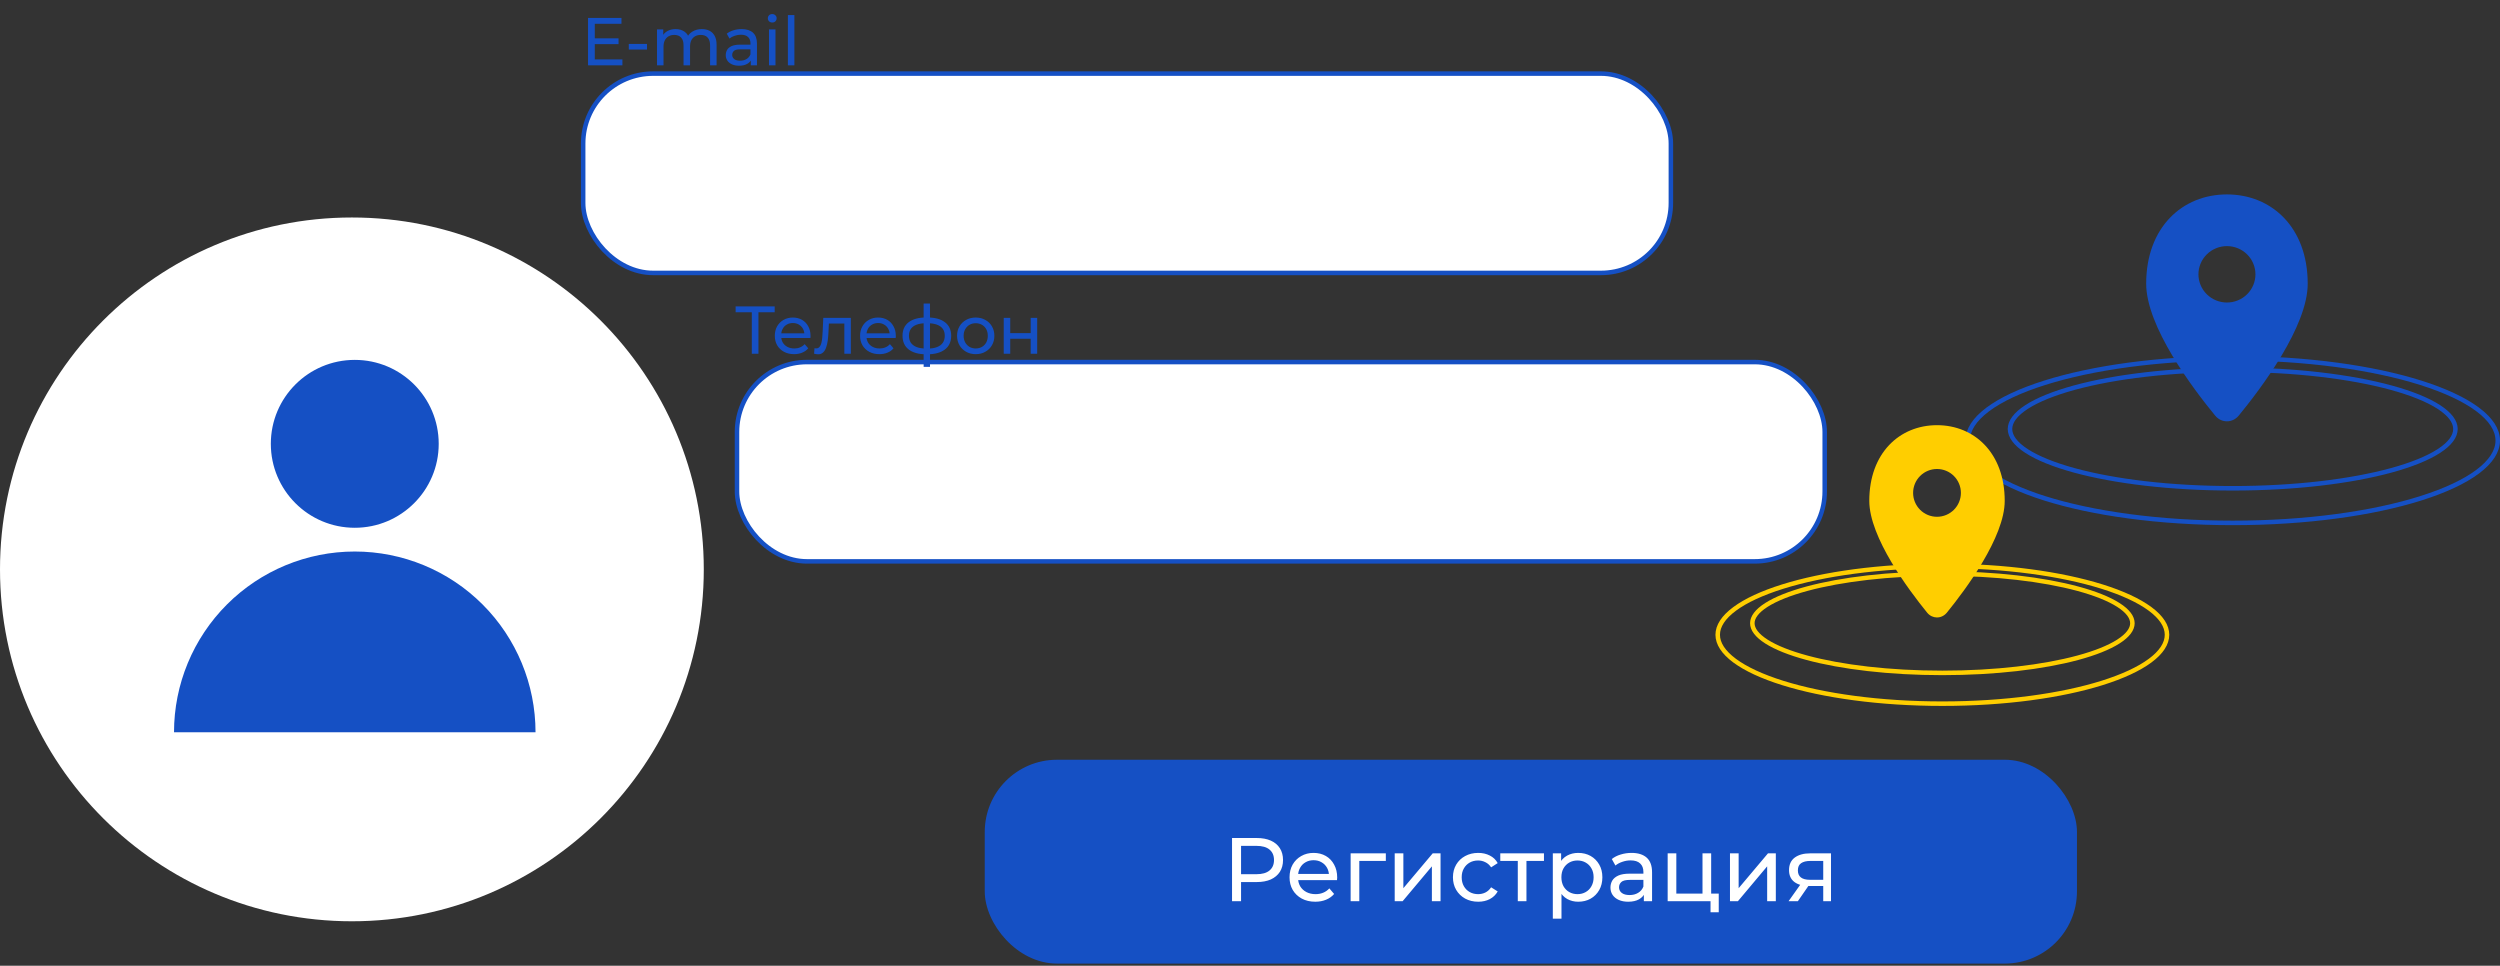 <svg width="554" height="214" viewBox="0 0 554 214" fill="none" xmlns="http://www.w3.org/2000/svg">
<rect x="0" y="0" width="554" height="214" fill="#333333" stroke="none"/>
<circle cx="77.98" cy="126.175" r="77.98" fill="white"/>
<circle cx="78.617" cy="98.353" r="19.102" fill="#1550C4" stroke="white"/>
<path d="M118.673 162.272C118.673 151.649 114.453 141.461 106.941 133.949C99.429 126.437 89.241 122.217 78.618 122.217C67.995 122.217 57.806 126.437 50.294 133.949C42.783 141.461 38.562 151.649 38.562 162.272L118.673 162.272Z" fill="#1550C4"/>
<rect x="218.219" y="168.361" width="242.036" height="45.169" rx="16" fill="#1550C4"/>
<path d="M131.67 8.501H137.07V9.776H131.67V8.501ZM131.805 13.166H137.925V14.471H130.305V3.971H137.715V5.276H131.805V13.166ZM139.341 10.976V9.731H143.376V10.976H139.341ZM155.539 6.446C156.179 6.446 156.744 6.571 157.234 6.821C157.724 7.071 158.104 7.451 158.374 7.961C158.654 8.471 158.794 9.116 158.794 9.896V14.471H157.354V10.061C157.354 9.291 157.174 8.711 156.814 8.321C156.454 7.931 155.949 7.736 155.299 7.736C154.819 7.736 154.399 7.836 154.039 8.036C153.679 8.236 153.399 8.531 153.199 8.921C153.009 9.311 152.914 9.796 152.914 10.376V14.471H151.474V10.061C151.474 9.291 151.294 8.711 150.934 8.321C150.584 7.931 150.079 7.736 149.419 7.736C148.949 7.736 148.534 7.836 148.174 8.036C147.814 8.236 147.534 8.531 147.334 8.921C147.134 9.311 147.034 9.796 147.034 10.376V14.471H145.594V6.521H146.974V8.636L146.749 8.096C146.999 7.576 147.384 7.171 147.904 6.881C148.424 6.591 149.029 6.446 149.719 6.446C150.479 6.446 151.134 6.636 151.684 7.016C152.234 7.386 152.594 7.951 152.764 8.711L152.179 8.471C152.419 7.861 152.839 7.371 153.439 7.001C154.039 6.631 154.739 6.446 155.539 6.446ZM166.378 14.471V12.791L166.303 12.476V9.611C166.303 9.001 166.123 8.531 165.763 8.201C165.413 7.861 164.883 7.691 164.173 7.691C163.703 7.691 163.243 7.771 162.793 7.931C162.343 8.081 161.963 8.286 161.653 8.546L161.053 7.466C161.463 7.136 161.953 6.886 162.523 6.716C163.103 6.536 163.708 6.446 164.338 6.446C165.428 6.446 166.268 6.711 166.858 7.241C167.448 7.771 167.743 8.581 167.743 9.671V14.471H166.378ZM163.768 14.561C163.178 14.561 162.658 14.461 162.208 14.261C161.768 14.061 161.428 13.786 161.188 13.436C160.948 13.076 160.828 12.671 160.828 12.221C160.828 11.791 160.928 11.401 161.128 11.051C161.338 10.701 161.673 10.421 162.133 10.211C162.603 10.001 163.233 9.896 164.023 9.896H166.543V10.931H164.083C163.363 10.931 162.878 11.051 162.628 11.291C162.378 11.531 162.253 11.821 162.253 12.161C162.253 12.551 162.408 12.866 162.718 13.106C163.028 13.336 163.458 13.451 164.008 13.451C164.548 13.451 165.018 13.331 165.418 13.091C165.828 12.851 166.123 12.501 166.303 12.041L166.588 13.031C166.398 13.501 166.063 13.876 165.583 14.156C165.103 14.426 164.498 14.561 163.768 14.561ZM170.408 14.471V6.521H171.848V14.471H170.408ZM171.128 4.991C170.848 4.991 170.613 4.901 170.423 4.721C170.243 4.541 170.153 4.321 170.153 4.061C170.153 3.791 170.243 3.566 170.423 3.386C170.613 3.206 170.848 3.116 171.128 3.116C171.408 3.116 171.638 3.206 171.818 3.386C172.008 3.556 172.103 3.771 172.103 4.031C172.103 4.301 172.013 4.531 171.833 4.721C171.653 4.901 171.418 4.991 171.128 4.991ZM174.597 14.471V3.341H176.037V14.471H174.597Z" fill="#1550C4"/>
<path d="M273.019 199.703V185.703H278.479C279.705 185.703 280.752 185.896 281.619 186.283C282.485 186.67 283.152 187.23 283.619 187.963C284.085 188.696 284.319 189.57 284.319 190.583C284.319 191.596 284.085 192.47 283.619 193.203C283.152 193.923 282.485 194.483 281.619 194.883C280.752 195.27 279.705 195.463 278.479 195.463H274.119L275.019 194.523V199.703H273.019ZM275.019 194.723L274.119 193.723H278.419C279.699 193.723 280.665 193.45 281.319 192.903C281.985 192.356 282.319 191.583 282.319 190.583C282.319 189.583 281.985 188.81 281.319 188.263C280.665 187.716 279.699 187.443 278.419 187.443H274.119L275.019 186.443V194.723ZM291.462 199.823C290.328 199.823 289.328 199.59 288.462 199.123C287.608 198.656 286.942 198.016 286.462 197.203C285.995 196.39 285.762 195.456 285.762 194.403C285.762 193.35 285.988 192.416 286.442 191.603C286.908 190.79 287.542 190.156 288.342 189.703C289.155 189.236 290.068 189.003 291.082 189.003C292.108 189.003 293.015 189.23 293.802 189.683C294.588 190.136 295.202 190.776 295.642 191.603C296.095 192.416 296.322 193.37 296.322 194.463C296.322 194.543 296.315 194.636 296.302 194.743C296.302 194.85 296.295 194.95 296.282 195.043H287.262V193.663H295.282L294.502 194.143C294.515 193.463 294.375 192.856 294.082 192.323C293.788 191.79 293.382 191.376 292.862 191.083C292.355 190.776 291.762 190.623 291.082 190.623C290.415 190.623 289.822 190.776 289.302 191.083C288.782 191.376 288.375 191.796 288.082 192.343C287.788 192.876 287.642 193.49 287.642 194.183V194.503C287.642 195.21 287.802 195.843 288.122 196.403C288.455 196.95 288.915 197.376 289.502 197.683C290.088 197.99 290.762 198.143 291.522 198.143C292.148 198.143 292.715 198.036 293.222 197.823C293.742 197.61 294.195 197.29 294.582 196.863L295.642 198.103C295.162 198.663 294.562 199.09 293.842 199.383C293.135 199.676 292.342 199.823 291.462 199.823ZM299.3 199.703V189.103H307.1V190.783H300.76L301.22 190.343V199.703H299.3ZM309.066 199.703V189.103H310.986V196.823L317.486 189.103H319.226V199.703H317.306V191.983L310.826 199.703H309.066ZM327.572 199.823C326.492 199.823 325.526 199.59 324.672 199.123C323.832 198.656 323.172 198.016 322.692 197.203C322.212 196.39 321.972 195.456 321.972 194.403C321.972 193.35 322.212 192.416 322.692 191.603C323.172 190.79 323.832 190.156 324.672 189.703C325.526 189.236 326.492 189.003 327.572 189.003C328.532 189.003 329.386 189.196 330.132 189.583C330.892 189.956 331.479 190.516 331.892 191.263L330.432 192.203C330.086 191.683 329.659 191.303 329.152 191.063C328.659 190.81 328.126 190.683 327.552 190.683C326.859 190.683 326.239 190.836 325.692 191.143C325.146 191.45 324.712 191.883 324.392 192.443C324.072 192.99 323.912 193.643 323.912 194.403C323.912 195.163 324.072 195.823 324.392 196.383C324.712 196.943 325.146 197.376 325.692 197.683C326.239 197.99 326.859 198.143 327.552 198.143C328.126 198.143 328.659 198.023 329.152 197.783C329.659 197.53 330.086 197.143 330.432 196.623L331.892 197.543C331.479 198.276 330.892 198.843 330.132 199.243C329.386 199.63 328.532 199.823 327.572 199.823ZM336.342 199.703V190.283L336.822 190.783H332.462V189.103H342.142V190.783H337.802L338.262 190.283V199.703H336.342ZM349.725 199.823C348.845 199.823 348.038 199.623 347.305 199.223C346.585 198.81 346.005 198.203 345.565 197.403C345.138 196.603 344.925 195.603 344.925 194.403C344.925 193.203 345.131 192.203 345.545 191.403C345.971 190.603 346.545 190.003 347.265 189.603C347.998 189.203 348.818 189.003 349.725 189.003C350.765 189.003 351.685 189.23 352.485 189.683C353.285 190.136 353.918 190.77 354.385 191.583C354.851 192.383 355.085 193.323 355.085 194.403C355.085 195.483 354.851 196.43 354.385 197.243C353.918 198.056 353.285 198.69 352.485 199.143C351.685 199.596 350.765 199.823 349.725 199.823ZM344.105 203.583V189.103H345.945V191.963L345.825 194.423L346.025 196.883V203.583H344.105ZM349.565 198.143C350.245 198.143 350.851 197.99 351.385 197.683C351.931 197.376 352.358 196.943 352.665 196.383C352.985 195.81 353.145 195.15 353.145 194.403C353.145 193.643 352.985 192.99 352.665 192.443C352.358 191.883 351.931 191.45 351.385 191.143C350.851 190.836 350.245 190.683 349.565 190.683C348.898 190.683 348.291 190.836 347.745 191.143C347.211 191.45 346.785 191.883 346.465 192.443C346.158 192.99 346.005 193.643 346.005 194.403C346.005 195.15 346.158 195.81 346.465 196.383C346.785 196.943 347.211 197.376 347.745 197.683C348.291 197.99 348.898 198.143 349.565 198.143ZM364.277 199.703V197.463L364.177 197.043V193.223C364.177 192.41 363.937 191.783 363.457 191.343C362.99 190.89 362.283 190.663 361.337 190.663C360.71 190.663 360.097 190.77 359.497 190.983C358.897 191.183 358.39 191.456 357.977 191.803L357.177 190.363C357.723 189.923 358.377 189.59 359.137 189.363C359.91 189.123 360.717 189.003 361.557 189.003C363.01 189.003 364.13 189.356 364.917 190.063C365.703 190.77 366.097 191.85 366.097 193.303V199.703H364.277ZM360.797 199.823C360.01 199.823 359.317 199.69 358.717 199.423C358.13 199.156 357.677 198.79 357.357 198.323C357.037 197.843 356.877 197.303 356.877 196.703C356.877 196.13 357.01 195.61 357.277 195.143C357.557 194.676 358.003 194.303 358.617 194.023C359.243 193.743 360.083 193.603 361.137 193.603H364.497V194.983H361.217C360.257 194.983 359.61 195.143 359.277 195.463C358.943 195.783 358.777 196.17 358.777 196.623C358.777 197.143 358.983 197.563 359.397 197.883C359.81 198.19 360.383 198.343 361.117 198.343C361.837 198.343 362.463 198.183 362.997 197.863C363.543 197.543 363.937 197.076 364.177 196.463L364.557 197.783C364.303 198.41 363.857 198.91 363.217 199.283C362.577 199.643 361.77 199.823 360.797 199.823ZM369.554 199.703V189.103H371.474V198.023H377.274V189.103H379.194V199.703H369.554ZM379.054 202.163V199.603L379.534 199.703H377.274V198.023H380.874V202.163H379.054ZM383.363 199.703V189.103H385.283V196.823L391.783 189.103H393.523V199.703H391.603V191.983L385.123 199.703H383.363ZM404.029 199.703V195.983L404.329 196.343H400.949C399.536 196.343 398.429 196.043 397.629 195.443C396.843 194.843 396.449 193.97 396.449 192.823C396.449 191.596 396.869 190.67 397.709 190.043C398.563 189.416 399.696 189.103 401.109 189.103H405.749V199.703H404.029ZM396.349 199.703L399.229 195.643H401.209L398.409 199.703H396.349ZM404.029 195.383V190.243L404.329 190.783H401.169C400.289 190.783 399.609 190.95 399.129 191.283C398.649 191.603 398.409 192.136 398.409 192.883C398.409 194.27 399.303 194.963 401.089 194.963H404.329L404.029 195.383Z" fill="white"/>
<rect x="129.23" y="16.311" width="241.036" height="44.169" rx="15.5" fill="white" stroke="#1550C4"/>
<path d="M494.771 81.934C508.506 81.934 520.924 83.457 529.892 85.91C534.379 87.138 537.975 88.59 540.437 90.182C542.92 91.788 544.126 93.451 544.126 95.069C544.126 96.688 542.92 98.351 540.437 99.957C537.975 101.549 534.379 103.002 529.892 104.229C520.924 106.682 508.506 108.205 494.771 108.205C481.035 108.205 468.617 106.682 459.648 104.229C455.161 103.002 451.565 101.549 449.104 99.957C446.62 98.351 445.414 96.688 445.414 95.069C445.414 93.451 446.62 91.788 449.104 90.182C451.565 88.59 455.161 87.138 459.648 85.91C468.617 83.457 481.035 81.934 494.771 81.934Z" stroke="#1550C4"/>
<path d="M494.77 79.377C511.089 79.377 525.843 81.471 536.501 84.845C541.833 86.532 546.111 88.532 549.046 90.728C551.989 92.931 553.501 95.268 553.501 97.626C553.501 99.984 551.99 102.321 549.046 104.524C546.111 106.721 541.832 108.72 536.501 110.407C525.843 113.781 511.089 115.876 494.77 115.876C478.45 115.876 463.696 113.781 453.038 110.407C447.706 108.72 443.428 106.721 440.493 104.524C437.55 102.321 436.039 99.984 436.039 97.626C436.039 95.268 437.55 92.931 440.493 90.728C443.428 88.532 447.706 86.532 453.038 84.845C463.696 81.471 478.45 79.377 494.77 79.377Z" stroke="#1550C4"/>
<path d="M493.491 43.082C503.375 43.082 511.388 50.373 511.388 62.872C511.388 72.382 501.028 86.113 496.072 92.136C494.647 93.807 492.254 93.74 490.91 92.136C485.956 86.116 475.594 72.384 475.594 62.872C475.594 50.373 483.606 43.082 493.491 43.082ZM493.491 54.539C491.816 54.539 490.209 55.198 489.024 56.37C487.84 57.542 487.174 59.131 487.174 60.789C487.174 62.446 487.84 64.036 489.024 65.208C490.209 66.38 491.816 67.038 493.491 67.038C495.166 67.038 496.773 66.38 497.957 65.208C499.142 64.036 499.807 62.446 499.807 60.789C499.807 59.131 499.142 57.542 497.957 56.37C496.773 55.198 495.166 54.539 493.491 54.539Z" fill="#1550C4"/>
<rect x="163.32" y="80.231" width="241.036" height="44.169" rx="15.5" fill="white" stroke="#1550C4"/>
<path d="M166.6 78.391V68.806L166.975 69.196H163.015V67.891H171.67V69.196H167.71L168.07 68.806V78.391H166.6ZM175.973 78.481C175.123 78.481 174.373 78.306 173.723 77.956C173.083 77.606 172.583 77.126 172.223 76.516C171.873 75.906 171.698 75.206 171.698 74.416C171.698 73.626 171.868 72.926 172.208 72.316C172.558 71.706 173.033 71.231 173.633 70.891C174.243 70.541 174.928 70.366 175.688 70.366C176.458 70.366 177.138 70.536 177.728 70.876C178.318 71.216 178.778 71.696 179.108 72.316C179.448 72.926 179.618 73.641 179.618 74.461C179.618 74.521 179.613 74.591 179.603 74.671C179.603 74.751 179.598 74.826 179.588 74.896H172.823V73.861H178.838L178.253 74.221C178.263 73.711 178.158 73.256 177.938 72.856C177.718 72.456 177.413 72.146 177.023 71.926C176.643 71.696 176.198 71.581 175.688 71.581C175.188 71.581 174.743 71.696 174.353 71.926C173.963 72.146 173.658 72.461 173.438 72.871C173.218 73.271 173.108 73.731 173.108 74.251V74.491C173.108 75.021 173.228 75.496 173.468 75.916C173.718 76.326 174.063 76.646 174.503 76.876C174.943 77.106 175.448 77.221 176.018 77.221C176.488 77.221 176.913 77.141 177.293 76.981C177.683 76.821 178.023 76.581 178.313 76.261L179.108 77.191C178.748 77.611 178.298 77.931 177.758 78.151C177.228 78.371 176.633 78.481 175.973 78.481ZM180.4 78.376L180.49 77.161C180.56 77.171 180.625 77.181 180.685 77.191C180.745 77.201 180.8 77.206 180.85 77.206C181.17 77.206 181.42 77.096 181.6 76.876C181.79 76.656 181.93 76.366 182.02 76.006C182.11 75.636 182.175 75.221 182.215 74.761C182.255 74.301 182.285 73.841 182.305 73.381L182.44 70.441H188.545V78.391H187.105V71.281L187.45 71.701H183.37L183.7 71.266L183.595 73.471C183.565 74.171 183.51 74.826 183.43 75.436C183.35 76.046 183.225 76.581 183.055 77.041C182.895 77.501 182.67 77.861 182.38 78.121C182.1 78.381 181.735 78.511 181.285 78.511C181.155 78.511 181.015 78.496 180.865 78.466C180.725 78.446 180.57 78.416 180.4 78.376ZM194.87 78.481C194.02 78.481 193.27 78.306 192.62 77.956C191.98 77.606 191.48 77.126 191.12 76.516C190.77 75.906 190.595 75.206 190.595 74.416C190.595 73.626 190.765 72.926 191.105 72.316C191.455 71.706 191.93 71.231 192.53 70.891C193.14 70.541 193.825 70.366 194.585 70.366C195.355 70.366 196.035 70.536 196.625 70.876C197.215 71.216 197.675 71.696 198.005 72.316C198.345 72.926 198.515 73.641 198.515 74.461C198.515 74.521 198.51 74.591 198.5 74.671C198.5 74.751 198.495 74.826 198.485 74.896H191.72V73.861H197.735L197.15 74.221C197.16 73.711 197.055 73.256 196.835 72.856C196.615 72.456 196.31 72.146 195.92 71.926C195.54 71.696 195.095 71.581 194.585 71.581C194.085 71.581 193.64 71.696 193.25 71.926C192.86 72.146 192.555 72.461 192.335 72.871C192.115 73.271 192.005 73.731 192.005 74.251V74.491C192.005 75.021 192.125 75.496 192.365 75.916C192.615 76.326 192.96 76.646 193.4 76.876C193.84 77.106 194.345 77.221 194.915 77.221C195.385 77.221 195.81 77.141 196.19 76.981C196.58 76.821 196.92 76.581 197.21 76.261L198.005 77.191C197.645 77.611 197.195 77.931 196.655 78.151C196.125 78.371 195.53 78.481 194.87 78.481ZM205.489 78.511C205.479 78.511 205.444 78.511 205.384 78.511C205.334 78.511 205.284 78.511 205.234 78.511C205.184 78.511 205.154 78.511 205.144 78.511C203.514 78.491 202.249 78.131 201.349 77.431C200.449 76.721 199.999 75.711 199.999 74.401C199.999 73.101 200.449 72.106 201.349 71.416C202.259 70.716 203.539 70.361 205.189 70.351C205.209 70.351 205.239 70.351 205.279 70.351C205.329 70.351 205.374 70.351 205.414 70.351C205.464 70.351 205.494 70.351 205.504 70.351C207.174 70.351 208.469 70.701 209.389 71.401C210.319 72.101 210.784 73.101 210.784 74.401C210.784 75.721 210.319 76.736 209.389 77.446C208.459 78.156 207.159 78.511 205.489 78.511ZM205.459 77.251C206.329 77.251 207.049 77.141 207.619 76.921C208.199 76.701 208.634 76.381 208.924 75.961C209.214 75.541 209.359 75.021 209.359 74.401C209.359 73.791 209.214 73.281 208.924 72.871C208.634 72.461 208.199 72.151 207.619 71.941C207.049 71.731 206.329 71.626 205.459 71.626C205.439 71.626 205.399 71.626 205.339 71.626C205.279 71.626 205.244 71.626 205.234 71.626C204.384 71.626 203.674 71.736 203.104 71.956C202.544 72.166 202.124 72.476 201.844 72.886C201.564 73.296 201.424 73.801 201.424 74.401C201.424 75.011 201.564 75.526 201.844 75.946C202.134 76.366 202.559 76.686 203.119 76.906C203.689 77.126 204.394 77.241 205.234 77.251C205.254 77.251 205.289 77.251 205.339 77.251C205.399 77.251 205.439 77.251 205.459 77.251ZM204.679 81.301V67.261H206.089V81.301H204.679ZM216.224 78.481C215.424 78.481 214.714 78.306 214.094 77.956C213.474 77.606 212.984 77.126 212.624 76.516C212.264 75.896 212.084 75.196 212.084 74.416C212.084 73.626 212.264 72.926 212.624 72.316C212.984 71.706 213.474 71.231 214.094 70.891C214.714 70.541 215.424 70.366 216.224 70.366C217.014 70.366 217.719 70.541 218.339 70.891C218.969 71.231 219.459 71.706 219.809 72.316C220.169 72.916 220.349 73.616 220.349 74.416C220.349 75.206 220.169 75.906 219.809 76.516C219.459 77.126 218.969 77.606 218.339 77.956C217.719 78.306 217.014 78.481 216.224 78.481ZM216.224 77.221C216.734 77.221 217.189 77.106 217.589 76.876C217.999 76.646 218.319 76.321 218.549 75.901C218.779 75.471 218.894 74.976 218.894 74.416C218.894 73.846 218.779 73.356 218.549 72.946C218.319 72.526 217.999 72.201 217.589 71.971C217.189 71.741 216.734 71.626 216.224 71.626C215.714 71.626 215.259 71.741 214.859 71.971C214.459 72.201 214.139 72.526 213.899 72.946C213.659 73.356 213.539 73.846 213.539 74.416C213.539 74.976 213.659 75.471 213.899 75.901C214.139 76.321 214.459 76.646 214.859 76.876C215.259 77.106 215.714 77.221 216.224 77.221ZM222.428 78.391V70.441H223.868V73.816H228.398V70.441H229.838V78.391H228.398V75.061H223.868V78.391H222.428Z" fill="#1550C4"/>
<path d="M430.429 127.104C442.165 127.104 452.772 128.388 460.43 130.456C464.262 131.491 467.327 132.714 469.423 134.052C471.542 135.404 472.54 136.787 472.54 138.108C472.54 139.43 471.542 140.813 469.423 142.166C467.327 143.504 464.262 144.727 460.43 145.762C452.772 147.829 442.165 149.114 430.429 149.114C418.693 149.114 408.086 147.829 400.428 145.762C396.596 144.727 393.53 143.504 391.435 142.166C389.316 140.813 388.316 139.43 388.316 138.108C388.317 136.787 389.316 135.404 391.435 134.052C393.53 132.714 396.595 131.491 400.428 130.456C408.086 128.388 418.693 127.104 430.429 127.104Z" stroke="#FFCE00"/>
<path d="M430.427 125.4C444.275 125.4 456.793 127.161 465.832 129.995C470.354 131.413 473.978 133.092 476.46 134.932C478.951 136.779 480.209 138.723 480.209 140.667C480.209 142.611 478.951 144.555 476.46 146.402C473.978 148.242 470.354 149.92 465.832 151.338C456.793 154.172 444.275 155.934 430.427 155.934C416.578 155.934 404.06 154.172 395.021 151.338C390.499 149.92 386.876 148.242 384.394 146.402C381.902 144.555 380.645 142.611 380.645 140.667C380.645 138.723 381.902 136.779 384.394 134.932C386.876 133.092 390.499 131.413 395.021 129.995C404.06 127.161 416.578 125.4 430.427 125.4Z" stroke="#FFCE00"/>
<path d="M429.24 94.219C437.527 94.219 444.245 100.397 444.245 110.99C444.245 119.048 435.559 130.685 431.404 135.789C430.209 137.205 428.203 137.149 427.076 135.789C422.923 130.687 414.234 119.05 414.234 110.99C414.234 100.397 420.952 94.219 429.24 94.219ZM429.24 103.928C427.835 103.928 426.488 104.486 425.495 105.479C424.502 106.473 423.944 107.82 423.944 109.224C423.944 110.629 424.502 111.976 425.495 112.969C426.488 113.962 427.835 114.52 429.24 114.52C430.645 114.52 431.992 113.962 432.985 112.969C433.978 111.976 434.536 110.629 434.536 109.224C434.536 107.82 433.978 106.473 432.985 105.479C431.992 104.486 430.645 103.928 429.24 103.928Z" fill="#FFCE00"/>
</svg>
